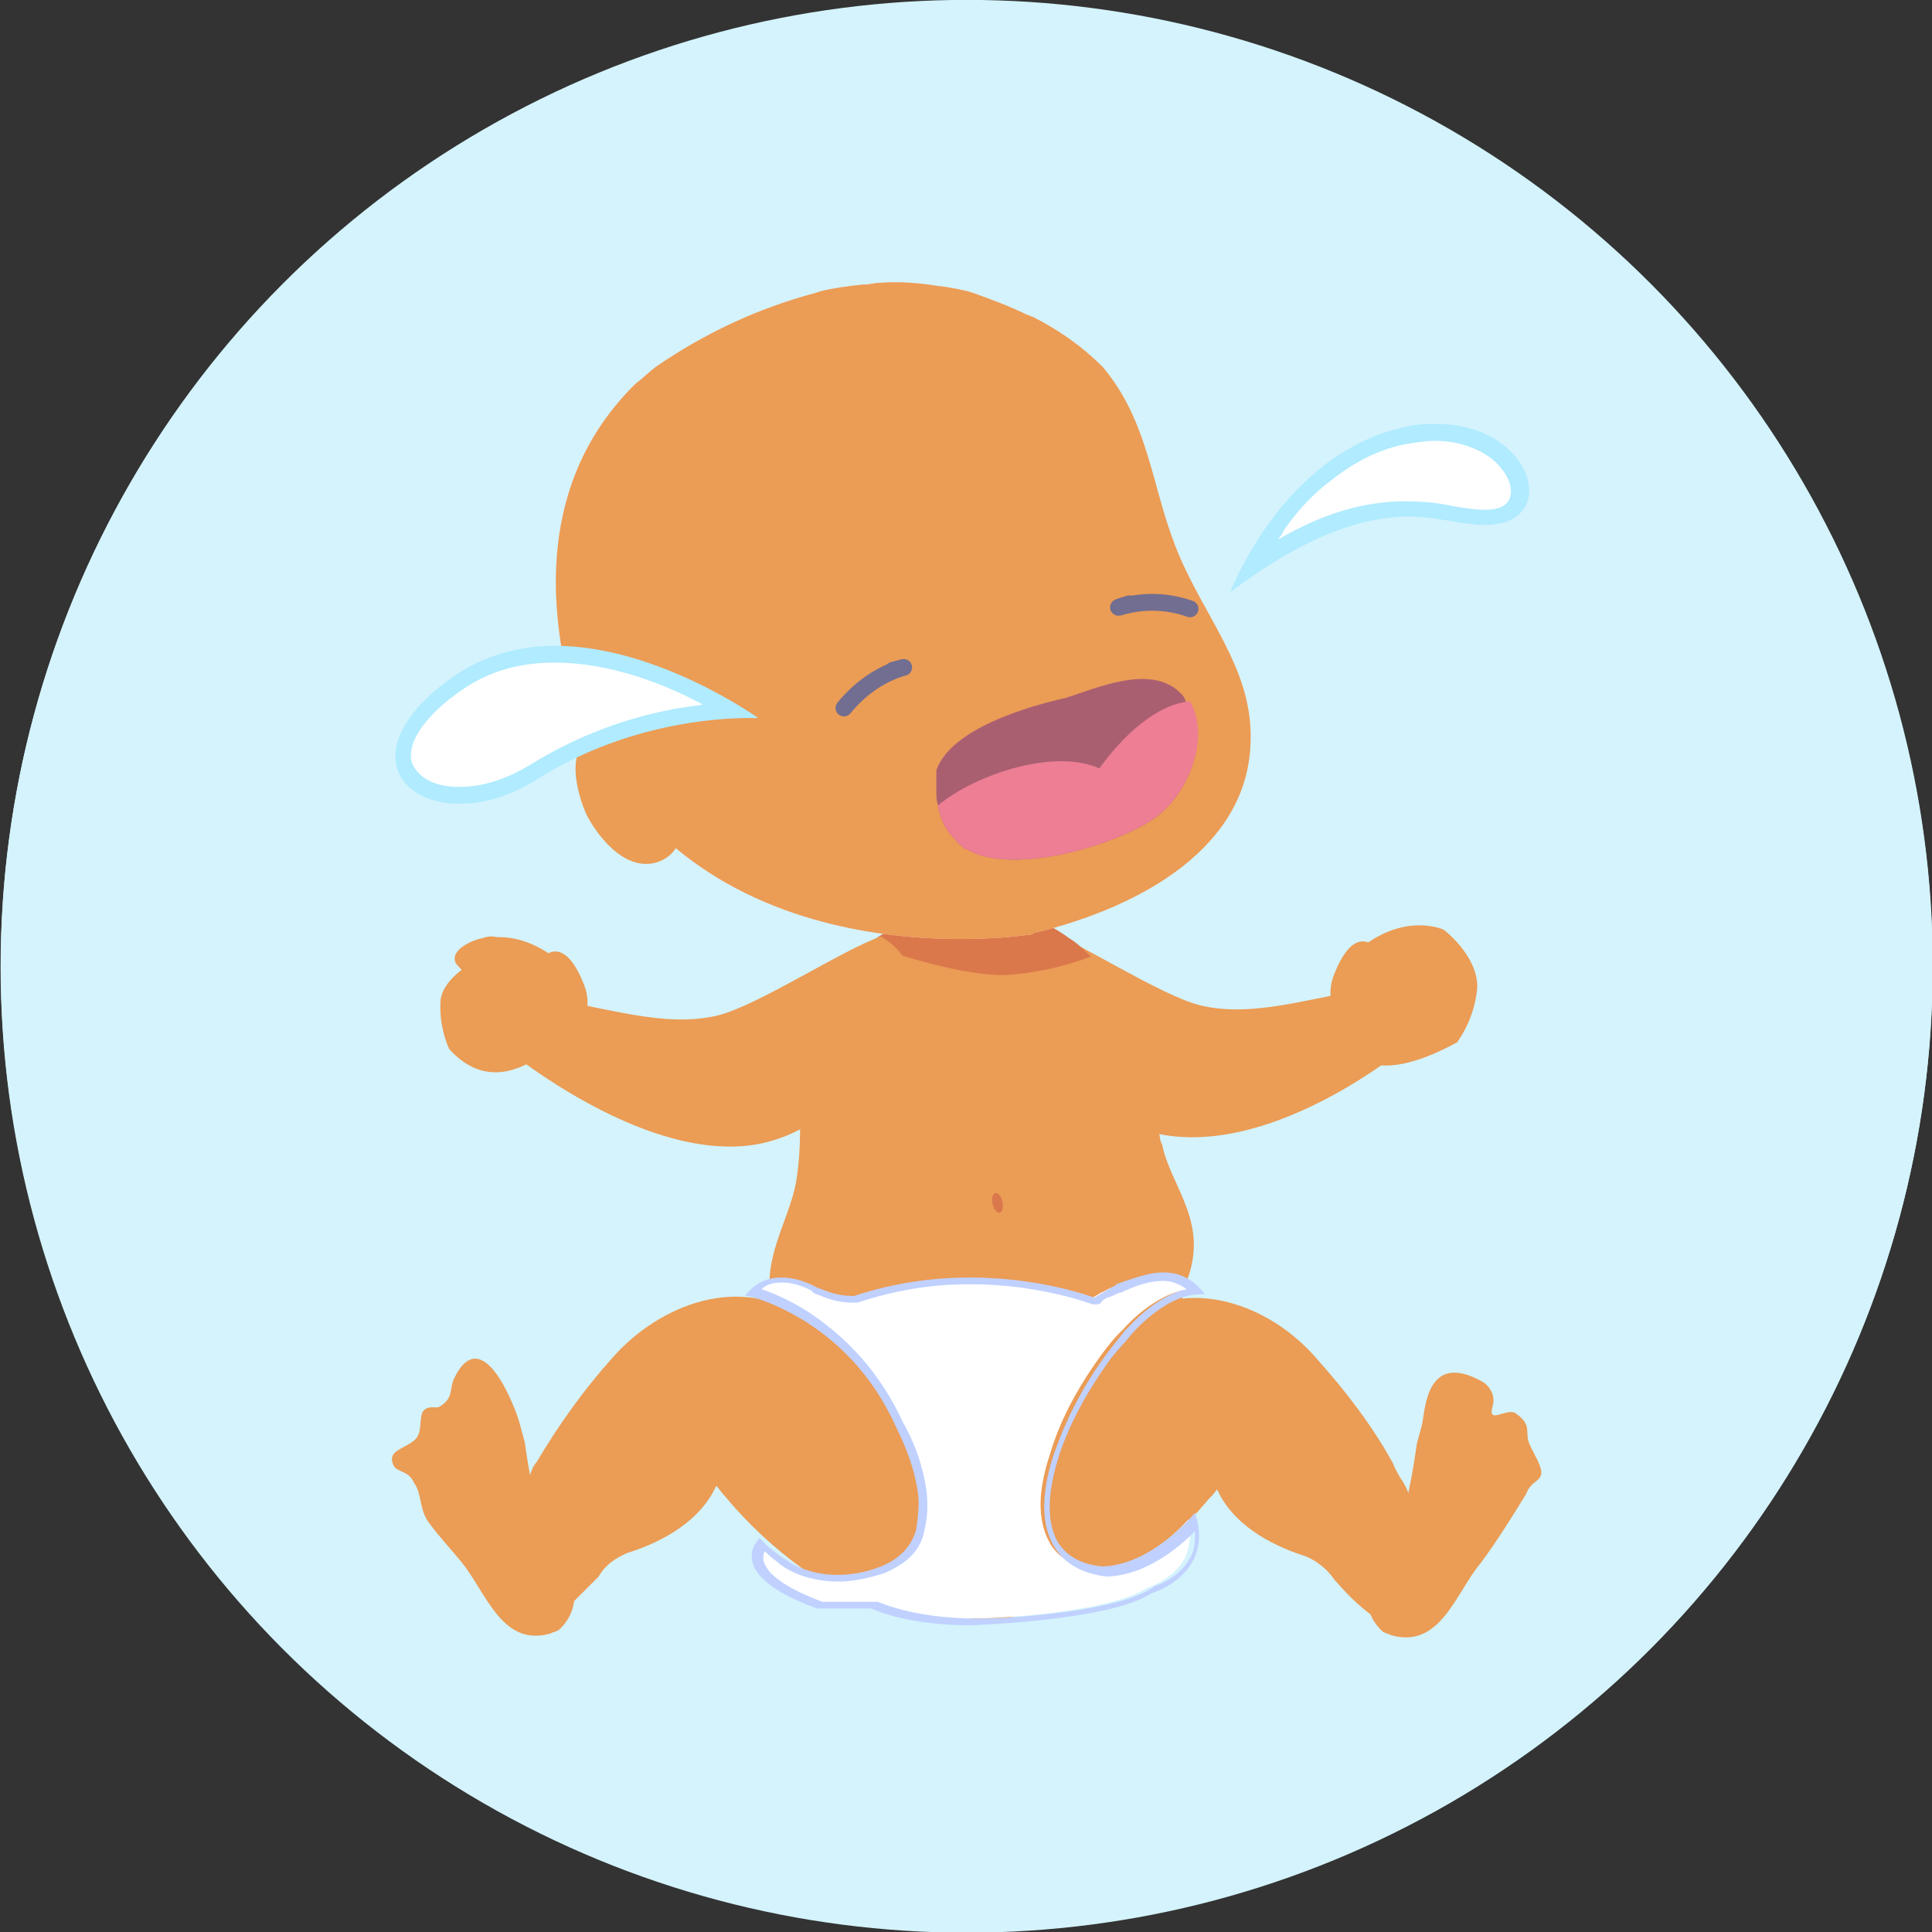 <?xml version="1.0" encoding="utf-8"?>
<!-- Generator: Adobe Illustrator 27.0.1, SVG Export Plug-In . SVG Version: 6.00 Build 0)  -->
<svg version="1.1" id="Layer_1" xmlns="http://www.w3.org/2000/svg" xmlns:xlink="http://www.w3.org/1999/xlink" x="0px" y="0px"
	 viewBox="0 0 115 115" style="enable-background:new 0 0 115 115;" xml:space="preserve">
<rect x="0" y="0" width="115" height="115" fill="#333333" stroke="none"/>
<style type="text/css">
	.st0{fill:#D4F3FC;}
	.st1{fill:#EB9C55;}
	.st2{fill:#DA784C;}
	.st3{fill:#FFFFFF;}
	.st4{fill:#C0D1FF;}
	.st5{fill:#F9CEC7;}
	.st6{fill:#AA5F71;}
	.st7{fill:#ED7E94;}
	.st8{fill:none;stroke:#716E91;stroke-linecap:round;stroke-miterlimit:10;}
	.st9{fill:#B0EBFF;}
</style>
<g id="icon" transform="translate(1518.246 -1464.506)">
	<circle id="Ellipse_158" class="st0" cx="-1460.7" cy="1522" r="57.5"/>
	<g id="Group_25914" transform="translate(-710.811 817.147)">
		<circle id="Ellipse_4402" class="st0" cx="-749.9" cy="704.9" r="57.5"/>
		<g id="Group_25913">
			<path id="Path_54316" class="st1" d="M-745.7,702.5c2.3,0.8,7.3,4.1,9.7,4.7c3.3,0.8,6.9-0.6,10.4-1c0.7,1.3,1,2.7,0.9,4.2
				c-3,2.2-9.6,6.1-15,4.1C-743.9,713-750.9,705.6-745.7,702.5L-745.7,702.5z"/>
			<path id="Path_54317" class="st1" d="M-738,735.9c-2.9,7.3-12.3,10.5-18.7,5.8c-4-3-6.1-8-5.4-13c0.1-0.6,0.1-1.2,0.2-1.8
				c0.2-0.8,0.3-1.6,0.3-2.4c-0.3-2.7,1.3-4.8,1.6-7.1c0.5-3.3-0.3-6.7,1.1-9.7c0.4-0.9,0.9-1.7,1.5-2.4c1-1.2,2.3-2.2,3.7-2.9
				c2-1,4.3-1.2,6.5-0.7c0.2,0,0.4,0.1,0.6,0.2c1,0.3,1.9,0.8,2.8,1.4c0.6,0.4,1.1,0.9,1.6,1.4l0,0c1.9,2.3,3.2,5,3.6,8
				c0,0,0,0.1,0,0.1c0,0,0,0.1,0,0.1c0,0.1,0,0.1,0,0.2c0,0,0,0.1,0,0.1c0,0,0,0.1,0,0.1c0,0,0,0,0,0c0,0.1,0,0.2,0,0.3
				c0,0,0,0.1,0,0.1c0,0,0,0,0,0c0,0,0,0,0,0c0.1,0.8,0.2,1.4,0.3,1.8c0-0.1,0-0.1,0-0.2c0.5,2.8,3.1,4.9,1.3,8.8
				c-0.2,0.5,0.1,1.1,0.1,1.6c0,0.1,0,0.3,0,0.4C-736.4,729.3-736.9,732.7-738,735.9L-738,735.9z"/>
			<path id="Path_54318" class="st2" d="M-742.5,704.3c-0.4-0.4-0.8-0.8-1.3-1.1c-0.8-0.6-1.8-1.1-2.8-1.4c-0.2-0.1-0.4-0.1-0.6-0.2
				c-0.7-0.2-1.4-0.2-2.2-0.2l-3.9,0.8c-0.2,0.1-0.3,0.1-0.5,0.2c-0.7,0.3-1.4,0.7-2,1.2c2.2,0.7,5.6,1.8,8.1,1.8
				C-745.8,705.3-744.1,704.9-742.5,704.3z"/>
			<path id="Path_54319" class="st1" d="M-723.6,739c-0.3,0.6-0.7,1.2-1.2,1.7l0,0c0,0,0,0-0.1,0l-0.9,2.8c-0.8-0.6-1.5-1.3-2.1-2
				c0,0-0.1-0.1-0.1-0.1c-0.4-0.6-1-1.1-1.7-1.4c-1.6-0.5-4.1-1.6-5.2-3.8c0-0.1-0.1-0.1-0.1-0.2c-0.1,0.2-0.3,0.4-0.5,0.6
				c-2,2.4-4.4,4.4-7.1,5.9c-0.7,0.4-1.6,0.3-2.2-0.3c-1.9-0.4-3.5-1.8-4.1-3.6c-0.6-1.9-0.1-6.4,1.5-7.6c2.8-2.1,3.8-2.8,6.9-5
				c3.8-2.8,8.7-1,11.5,2.3c1.7,1.9,3.3,4,4.5,6.2c0.1,0.3,0.3,0.6,0.4,0.8C-723.3,736.4-723.2,737.7-723.6,739L-723.6,739z"/>
			<path id="Path_54320" class="st1" d="M-728,706.9c0,0-0.4,6.7,7.3,2.5c0.7-1,1.1-2.1,1.2-3.3c0-1.9-2-3.4-2-3.4
				C-723,704.9-725.3,706.5-728,706.9L-728,706.9z"/>
			<path id="Path_54321" class="st1" d="M-721.5,702.7c0,0-2.1-1-4.7,0.9l1.9,1.8l2.4-0.8L-721.5,702.7z"/>
			<path id="Path_54322" class="st1" d="M-723.4,705.4c-0.1-0.5-1-0.8-1.3-1.1l0,0c-0.5-0.3-1-0.8-1.5-0.9c-0.8-0.1-1.4,0.9-1.8,1.9
				c-0.3,0.7-0.3,1.4-0.1,2.1c0,0,0,0,0,0.1c0,0,0,0,0,0l0,0c0.5,0.6,1.3,0.7,1.9,0.2c0.1-0.1,0.1-0.1,0.2-0.2
				c0.2-0.2,0.3-0.8,0.5-0.9c0.2-0.2,0.5,0,0.8,0"/>
			<path id="Path_54323" class="st1" d="M-750.9,738.5c-0.6,1.9-2.2,3.2-4.1,3.6c0,0-0.1,0.1-0.2,0.1c-0.6,0.5-1.4,0.5-2,0.1
				c-2.7-1.5-5.1-3.5-7.1-5.9c-0.2-0.2-0.3-0.4-0.5-0.6l-0.1,0.2c-1.1,2.2-3.6,3.3-5.2,3.8c-0.7,0.3-1.3,0.7-1.7,1.4
				c0,0-1.4,1.4-1.4,1.4c-0.3,0.5-1.7-2-1.7-2c0,0,0,0-0.1,0l0,0c-0.5-0.4-1-1-1.2-1.6c-0.4-1.3-0.3-2.6,0.3-3.8
				c0.1-0.3,0.2-0.6,0.4-0.8c1.3-2.2,2.8-4.3,4.5-6.2c2.8-3.2,7.7-5.1,11.5-2.3c3.1,2.2,4.1,3,6.9,5
				C-750.8,732.1-750.3,736.7-750.9,738.5L-750.9,738.5z"/>
			<path id="Path_54324" class="st1" d="M-784,734.6c-0.5-1,0.9-1,1.4-1.7c0.3-0.5,0.1-1.3,0.4-1.6c0.3-0.3,0.8-0.1,0.9-0.2
				c0.9-0.5,0.6-1.1,0.9-1.7c1.7-3.5,3.7,1.9,3.9,2.7c0.1,0.4,0.2,0.7,0.3,1.1c0,0,0.5,3.8,1.1,4.8l0,0c0.3,0.6,0.6,1.1,1,1.6
				c0.1,0.2,0.2,0.4,0.4,0.7c0.3,0.6,1.1,2.7-0.5,4.1c-0.2,0.1-0.3,0.1-0.5,0.2c-2.9,0.8-3.8-2.5-5.3-4.3c-0.4-0.5-1.4-1.6-1.9-2.3
				c-0.6-0.8-0.4-1.7-0.9-2.4C-783.1,734.9-783.8,735-784,734.6z"/>
			<path id="Path_54325" class="st1" d="M-715.7,735.1c0.1-0.4-0.5-1.3-0.7-1.8c-0.3-0.7,0.2-1.1-0.8-1.8c-0.5-0.4-1.7,0.7-1.4-0.4
				c0.2-0.6-0.1-1.2-0.6-1.5c-3.4-1.9-3.4,1.8-3.6,2.6c-0.1,0.4-0.2,0.7-0.3,1.1c0,0-0.5,3.8-1.1,4.8l0,0c-0.3,0.6-0.6,1.1-1,1.6
				c-0.1,0.2-0.2,0.4-0.4,0.7c-0.3,0.6-1.1,2.7,0.5,4.1c0.2,0.1,0.3,0.1,0.5,0.2c2.9,0.8,3.8-2.5,5.3-4.3c0.9-1.2,1.9-2.8,2.7-4.1
				C-716.3,735.5-715.8,735.6-715.7,735.1z"/>
			<path id="Path_54326" class="st1" d="M-755,703.1c-2.3,0.8-7.3,4.1-9.7,4.7c-3.3,0.8-6.9-0.6-10.4-1c-0.7,1.5-1.4,2-1.3,3.7
				c3,2.2,10,6.6,15.4,4.6C-756.8,713.7-749.8,706.2-755,703.1L-755,703.1z"/>
			<path id="Path_54327" class="st1" d="M-772.7,707.6c0,0-4.3,6.3-8,2.2c-0.4-0.9-0.6-2-0.5-3c0.3-1.5,2.4-2.4,2.4-2.4
				S-777.2,706.8-772.7,707.6L-772.7,707.6z"/>
			<path id="Path_54328" class="st1" d="M-779.2,703.4c0,0,2.1-1,4.7,0.9l-1.9,1.8l-2.4-0.8L-779.2,703.4z"/>
			<path id="Path_54329" class="st1" d="M-780.3,704.7c0.4,0.5,0.9,0.9,1.5,1.3c0.3,0.2,0.7,0.6,1.1,0.6c0.5,0,0.7-0.7,0.8-1.1
				c0.1-0.7-0.4-0.8-0.8-1.3c-0.2-0.2,0-0.6-0.1-0.9c0-0.3-0.7-0.2-0.9-0.1C-779.3,703.3-780.7,703.9-780.3,704.7L-780.3,704.7z"/>
			<path id="Path_54330" class="st1" d="M-776,704.9c0.5-0.3,1-0.8,1.5-0.9c0.8-0.1,1.4,0.9,1.8,1.9c0.3,0.7,0.3,1.4,0.1,2.1
				c0,0,0,0,0,0.1c0,0,0,0,0,0l0,0c-0.5,0.6-1.3,0.7-1.9,0.2c-0.1-0.1-0.1-0.1-0.2-0.2c-0.2-0.2-0.3-0.8-0.5-0.9
				c-0.2-0.2-0.5,0-0.8,0c-0.5-0.1-1.3-0.5-1.2-1.1C-777.2,705.6-776.3,705.3-776,704.9L-776,704.9z"/>
			<g id="Path_54331">
				<path class="st3" d="M-749.6,743.8c-1,0-3.6-0.1-5.9-1l0,0l0,0l-3.1,0c-1.6-0.6-3.5-1.5-3.7-2.7c-0.1-0.4,0.1-0.7,0.2-0.9
					c0.3,0.3,0.6,0.6,0.9,0.8l0,0l0,0c0.3,0.2,0.6,0.4,0.9,0.6l0,0l0,0c0.8,0.4,1.8,0.6,2.7,0.6c0.8,0,1.7-0.2,2.7-0.5l0,0l0,0
					c1.3-0.5,2-1.3,2.2-2.4c0.2-0.7,0.2-1.5,0.1-2.3c-0.2-1.3-0.6-2.6-1.4-4l0,0c-1.5-3.4-3.9-5.4-5.6-6.4c-1.4-0.9-2.6-1.3-3.1-1.4
					c0.5-0.5,1-0.7,1.7-0.7c0.9,0,1.7,0.4,1.9,0.5l0,0l0.1,0c0.1,0,0.1,0,0.2,0.1c0.5,0.2,1.1,0.5,2.1,0.5h0l0,0
					c2.1-0.7,4.4-1.1,6.8-1.1c4.2,0,7.3,1.2,7.3,1.2l0.1,0l0.1-0.1c0,0,0.2-0.1,0.5-0.3c0.3-0.1,0.5-0.3,0.7-0.3l0,0l0,0
					c0,0,0,0,0,0c0,0,0,0,0.1,0l0,0l0,0c0.8-0.4,1.7-0.7,2.6-0.7c0.8,0,1.4,0.3,1.9,0.8c-2.1,0.2-3.9,2.3-4,2.4l-0.2,0.2l0,0
					c-0.4,0.4-0.7,0.8-1,1.2c-1.4,1.9-2.5,3.9-3.1,5.9c-0.5,1.5-1,3.6-0.1,5.3c0.5,1,1.5,1.5,2.9,1.7l0,0l0,0c2.5-0.1,4.6-2.1,5.4-3
					c0.2,0.9,0.1,1.6-0.2,2.3c-0.7,1.3-2.3,1.8-2.3,1.8l0,0l0,0c-2,1.3-8,1.8-10.5,1.8C-749.4,743.8-749.5,743.8-749.6,743.8z"/>
				<path class="st4" d="M-738.2,723.6c-0.8,0-1.7,0.3-2.5,0.7c0,0,0,0,0,0c0,0,0,0-0.1,0c0,0,0,0,0,0c0,0,0,0,0,0
					c-0.2,0.1-0.4,0.2-0.7,0.3c-0.3,0.1-0.4,0.3-0.4,0.3c-0.1,0.1-0.2,0.1-0.3,0.1c-0.1,0-0.1,0-0.2,0c0,0-3.1-1.2-7.3-1.2
					c-2.4,0-4.6,0.4-6.7,1.1c-0.1,0-0.1,0-0.2,0c-1.1,0-1.7-0.3-2.2-0.5c-0.1,0-0.1,0-0.2-0.1c0,0-0.1,0-0.1-0.1
					c-0.2-0.1-0.9-0.5-1.8-0.5c-0.5,0-0.9,0.1-1.2,0.4c0.6,0.2,1.6,0.6,2.7,1.3c1.7,1.1,4.1,3.1,5.7,6.6l0,0c0.8,1.4,1.2,2.7,1.4,4
					c0.1,0.8,0.1,1.6-0.1,2.4c-0.2,1.2-1,2-2.4,2.6c0,0,0,0,0,0c-0.9,0.3-1.9,0.5-2.7,0.5c-1,0-2-0.2-2.8-0.6c0,0,0,0,0,0
					c-0.4-0.2-0.7-0.4-0.9-0.6c0,0,0,0,0,0c-0.3-0.2-0.5-0.4-0.7-0.6c-0.1,0.1-0.1,0.3-0.1,0.5c0.1,0.5,0.6,1.4,3.5,2.5l3.1,0
					c0,0,0,0,0,0c0.1,0,0.1,0,0.2,0c2.2,0.9,4.8,1,5.8,1c0.1,0,0.1,0,0.2,0c2.4,0,8.4-0.5,10.3-1.8c0,0,0.1,0,0.1-0.1
					c0,0,1.5-0.4,2.2-1.7c0.3-0.5,0.3-1,0.3-1.6c-1,1-2.9,2.6-5.2,2.7c0,0,0,0,0,0c0,0,0,0-0.1,0c-1.5-0.2-2.5-0.8-3.1-1.8
					c-1-1.7-0.5-4,0-5.5c0.7-2,1.7-4,3.1-5.9c0.3-0.4,0.7-0.9,1.1-1.4c0,0,0-0.1,0.1-0.1c0.1-0.1,1.7-2,3.6-2.4
					C-737.2,723.8-737.7,723.6-738.2,723.6 M-738.2,723.1c0.9,0,1.7,0.3,2.5,1.3c-0.1,0-0.2,0-0.3,0c-2.1,0-4.1,2.4-4.1,2.4l0,0
					c-0.4,0.5-0.8,0.9-1.2,1.4c-1.3,1.8-2.4,3.7-3.1,5.8c-0.5,1.6-0.9,3.6-0.1,5.1c0.6,1,1.6,1.4,2.7,1.5c3-0.1,5.5-3.2,5.5-3.2
					c1.2,3.7-2.6,4.8-2.6,4.8c-2.1,1.4-8.4,1.8-10.6,1.9c-0.1,0-0.1,0-0.2,0c-1.7,0-4-0.2-5.9-1l-3.2,0c-5.8-2.1-3.4-4.2-3.4-4.2
					c0.3,0.4,0.7,0.7,1.1,1l0,0l0,0c0.3,0.2,0.6,0.4,0.9,0.6c0.6,0.3,1.5,0.6,2.6,0.6c0.7,0,1.6-0.1,2.6-0.5c1-0.4,1.8-1.1,2.1-2.2
					c0.1-0.7,0.2-1.5,0.1-2.2c-0.2-1.4-0.7-2.7-1.3-3.9l0,0c-2.9-6.5-8.8-7.8-8.8-7.8c0,0,0,0-0.1,0c0,0,0,0-0.1,0c0,0,0,0,0,0
					c0.7-0.9,1.5-1.1,2.2-1.1c1.1,0,2.1,0.6,2.1,0.6l0,0c0.6,0.2,1.1,0.5,2.2,0.5c2.4-0.8,4.8-1.1,6.9-1.1c4.3,0,7.4,1.2,7.4,1.2
					s0.2-0.1,0.5-0.3c0.2-0.1,0.5-0.3,0.7-0.4l0,0c0,0,0.1,0,0.1-0.1C-740.1,723.5-739.1,723.1-738.2,723.1z"/>
			</g>
			<path id="Path_54332" class="st5" d="M-737.5,679.8c-1.4-3.6-1.6-7.4-4.3-10.6c-1.2-1.2-2.6-2.2-4.2-3c-0.1,0-0.2-0.1-0.3-0.1
				c-1-0.5-2.1-0.9-3.2-1.3c-0.6-0.2-1.3-0.3-1.9-0.4c0,0-0.1,0-0.1,0c-1.2-0.2-2.4-0.3-3.6-0.2h0h0c-0.3,0-0.6,0.1-0.9,0.1l-0.1,0
				c-0.9,0.1-1.7,0.2-2.5,0.4l-0.3,0.1v0c-3.4,0.9-6.6,2.4-9.5,4.4c-0.4,0.3-0.8,0.7-1.2,1c-5.9,5.8-5.2,13.5-3.7,18.9
				c6.5,17.2,27,13.9,27.1,13.9s0.2,0,0.3-0.1c6.6-1.6,12.7-5.2,12.9-11.3C-732.8,687.1-735.9,684-737.5,679.8L-737.5,679.8z"/>
			<path id="Path_54333" class="st1" d="M-737.5,679.8c-1.4-3.6-1.6-7.4-4.3-10.6c-1.2-1.2-2.6-2.2-4.2-3c-0.1,0-0.2-0.1-0.3-0.1
				c-1-0.5-2.1-0.9-3.2-1.3c-0.6-0.2-1.3-0.3-1.9-0.4c0,0-0.1,0-0.1,0c-1.2-0.2-2.4-0.3-3.6-0.2h0h0c-0.3,0-0.6,0.1-0.9,0.1l-0.1,0
				c-0.9,0.1-1.7,0.2-2.5,0.4l-0.3,0.1v0c-3.4,0.9-6.6,2.4-9.5,4.4c-0.4,0.3-0.8,0.7-1.2,1c-5.9,5.8-5.2,13.5-3.7,18.9
				c6.5,17.2,27,13.9,27.1,13.9s0.2,0,0.3-0.1c6.6-1.6,12.7-5.2,12.9-11.3C-732.8,687.1-735.9,684-737.5,679.8L-737.5,679.8z"/>
			<path id="Path_54334" class="st6" d="M-738.5,695.9c-2,1.6-8.6,3.7-11.4,2l0,0c0,0,0,0-0.1,0c-0.2-0.2-0.4-0.3-0.6-0.6
				c0,0-0.1-0.1-0.1-0.1v0c-0.5-0.5-0.8-1.2-0.9-1.9c-0.1-0.3-0.1-0.5-0.1-0.8c0-0.2,0-0.5,0-0.6c0-0.1,0-0.2,0-0.3
				c0-0.1,0-0.2,0-0.2l0-0.2c0.9-2.5,5.5-3.8,7.7-4.3c1.9-0.6,4.8-1.9,6.6-0.5c0.2,0.2,0.4,0.3,0.5,0.6l0.1,0.2
				C-735.4,691.2-736.6,694.4-738.5,695.9L-738.5,695.9z"/>
			<path id="Path_54335" class="st7" d="M-738.5,695.9c-2,1.6-8.6,3.7-11.4,2l0,0c0,0,0,0-0.1,0c-0.2-0.2-0.4-0.3-0.6-0.6
				c0,0-0.1-0.1-0.1-0.1v0c-0.5-0.5-0.8-1.2-0.9-1.9c2.3-1.9,7-3.4,9.6-2.2c1.3-1.8,3.3-3.8,5.4-4
				C-735.4,691.2-736.6,694.4-738.5,695.9L-738.5,695.9z"/>
			<path id="Path_54336" class="st8" d="M-757.2,689.5c0.9-1.1,2.1-2,3.5-2.4c0.4-0.1-1.5,0.4,0,0l0,0"/>
			<path id="Path_54337" class="st8" d="M-736.6,683.6c-1.4-0.5-2.9-0.5-4.2-0.1c-0.4,0.1,1.5-0.5,0,0l0,0"/>
			<path id="Path_54338" class="st1" d="M-767,696.5C-767,696.5-767,696.5-767,696.5c-0.1-0.8-0.3-1.5-0.6-2.2
				c-0.1-0.2-0.3-0.4-0.4-0.6c0.1,0.1,0.1,0.1,0.2,0.2c0,0,0,0,0,0c-0.4-0.5-0.8-0.9-1.2-1.4c-0.3-0.3-0.6-0.7-0.9-1l0,0
				c-0.6-0.5-1.3-0.6-2-0.4c-2,0.6-1.2,3.5-0.6,4.8c0.8,1.5,2.5,3.5,4.4,2.7c0.7-0.3,1.2-1,1.2-1.8C-767,696.7-767,696.6-767,696.5
				L-767,696.5z"/>
			<g id="Path_54339">
				<path class="st3" d="M-732.9,681.1c0.4-0.7,0.9-1.6,1.6-2.5c0.9-1.3,2-2.3,3.1-3.2c1.4-1,2.9-1.7,4.4-2.1
					c0.6-0.1,1.3-0.2,1.9-0.2c1,0,2.5,0.2,3.7,1.2c0.8,0.6,1.3,1.5,1.3,2.2c0,1-0.7,1.5-2,1.6c-0.1,0-0.1,0-0.2,0
					c-0.6,0-1.1-0.1-1.8-0.2c-0.8-0.1-1.8-0.3-2.9-0.3C-726.6,677.7-729.5,678.8-732.9,681.1z"/>
				<path class="st9" d="M-731.4,679.5c2.7-1.6,5.2-2.3,7.6-2.3c1.1,0,2.1,0.1,2.9,0.3c0.7,0.1,1.2,0.2,1.8,0.2c0,0,0.1,0,0.1,0
					c0.7,0,1.5-0.2,1.5-1.1c0-0.6-0.4-1.3-1.1-1.9c-0.9-0.7-2.1-1.1-3.4-1.1c-0.6,0-1.2,0.1-1.8,0.2c-1.5,0.3-2.9,1-4.2,2
					c-1.1,0.8-2.1,1.8-3,3.1C-731.1,679.1-731.2,679.3-731.4,679.5 M-734.2,682.6c0,0,3.1-8.2,10.3-9.8c0.7-0.2,1.4-0.2,2-0.2
					c5.7,0,7.4,5.9,3,6c-0.1,0-0.1,0-0.2,0c-1.3,0-2.8-0.5-4.7-0.5C-726.2,678.2-729.4,679-734.2,682.6z"/>
			</g>
			<g id="Path_54340">
				<path class="st3" d="M-780.1,694.7C-780.1,694.7-780.1,694.7-780.1,694.7c-1.6,0-2.9-0.7-3.2-1.7c-0.4-1.4,0.7-3.3,3.2-5
					c1.6-1.1,3.6-1.7,5.7-1.7c4.2,0,8.3,2.1,10.4,3.4c-1,0.1-2.4,0.2-3.9,0.5c-2.8,0.6-5.4,1.7-7.8,3.1
					C-776.7,694-778.3,694.7-780.1,694.7z"/>
				<path class="st9" d="M-780.1,694.2L-780.1,694.2c1.7,0,3.2-0.7,4.2-1.3c2.4-1.5,5.1-2.6,7.9-3.2c0.9-0.2,1.7-0.3,2.4-0.4
					c-2.2-1.2-5.5-2.5-8.8-2.5c-2.1,0-3.9,0.5-5.5,1.6c-2.2,1.5-3.4,3.2-3,4.4C-782.5,693.7-781.5,694.2-780.1,694.2 M-780.1,695.2
					c-4,0-5.9-3.7-0.3-7.6c1.9-1.3,4-1.8,6-1.8c6.1,0,12.1,4.3,12.1,4.3s-0.2,0-0.6,0c-1.8,0-7.2,0.3-12.5,3.6
					C-777.1,694.8-778.7,695.2-780.1,695.2z"/>
			</g>
			
				<ellipse id="Ellipse_4403" transform="matrix(0.976 -0.217 0.217 0.976 -174.079 -145.298)" class="st2" cx="-748" cy="719.2" rx="0.3" ry="0.6"/>
		</g>
	</g>
</g>
</svg>
